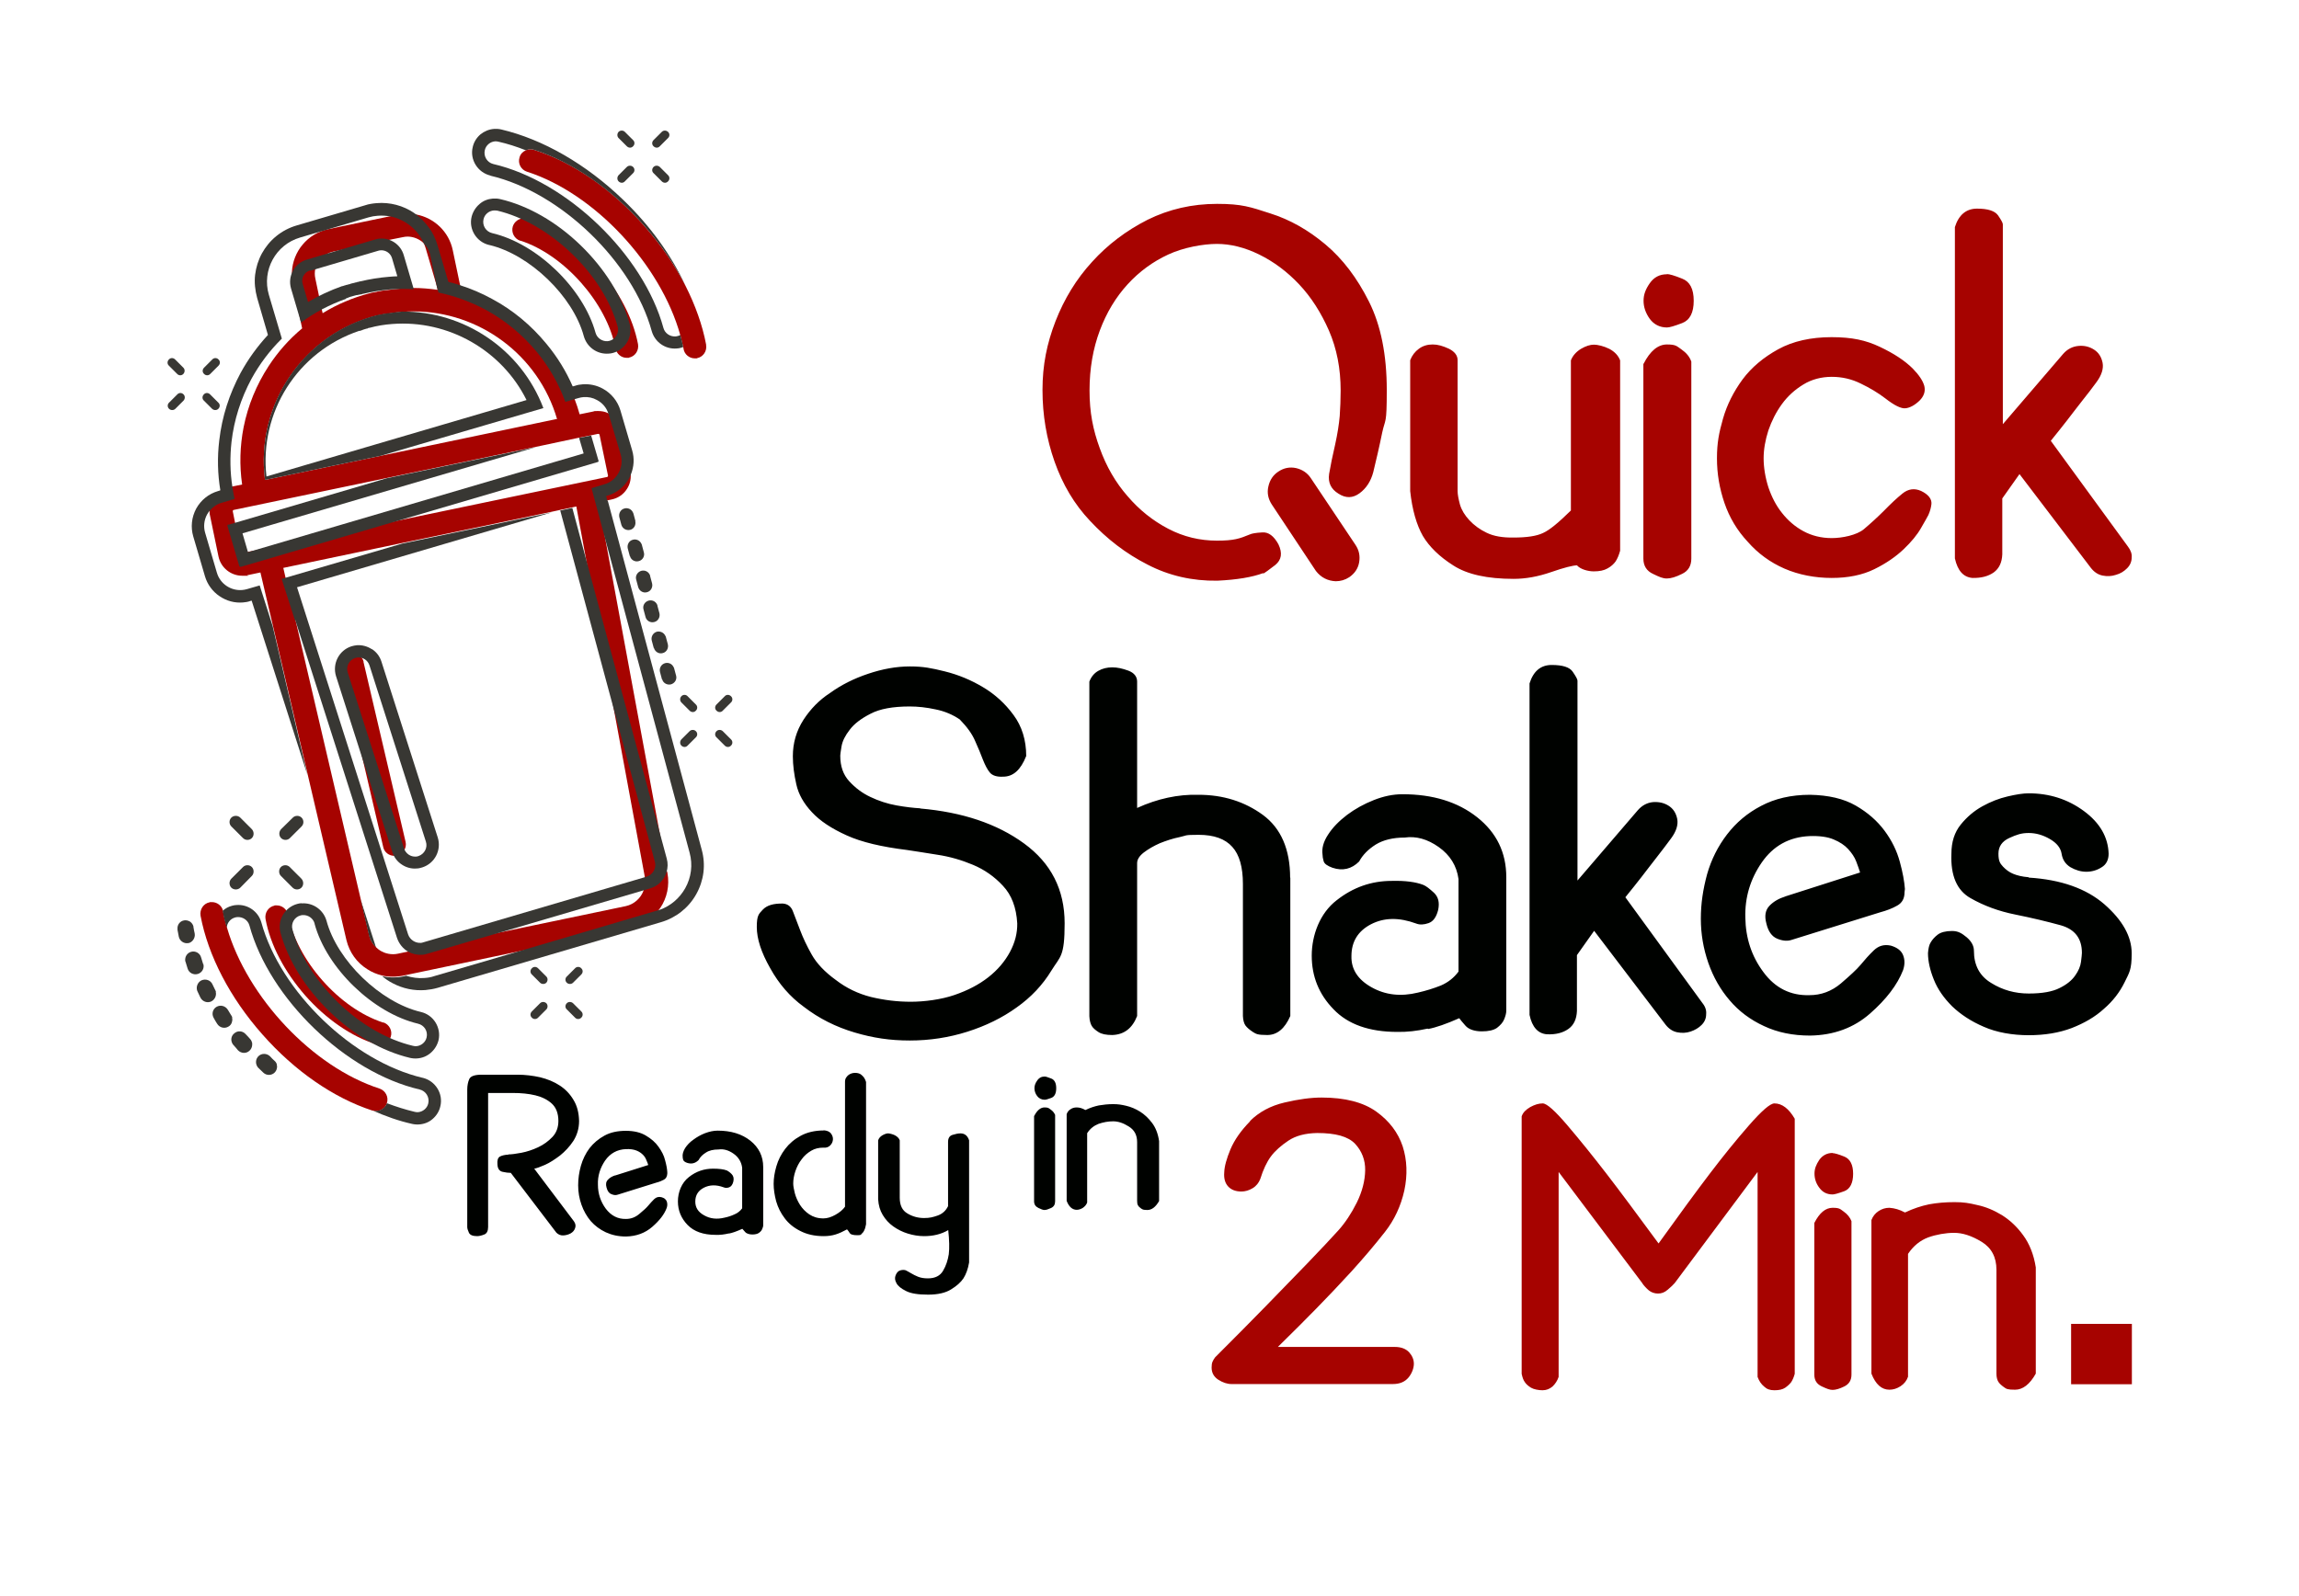 <svg width="180" height="125" viewBox="0 0 180 125" fill="none" xmlns="http://www.w3.org/2000/svg">
<g filter="url(#filter0_d_403_122)">
<path fill-rule="evenodd" clip-rule="evenodd" d="M167.846 87.888C168.907 87.287 169.91 86.585 170.813 85.784C172.346 84.409 173.593 82.791 174.495 80.958C175.47 78.997 176 76.863 176 74.672C176 72.482 175.513 70.62 174.567 68.787C174.295 68.258 174.18 67.757 174.194 67.155V66.726C174.137 63.318 172.761 60.239 170.383 57.819C169.623 57.046 169.294 56.073 169.423 55.013C169.551 53.939 170.096 53.066 171.013 52.507C171.715 52.063 172.375 51.548 172.962 50.961C174.825 49.114 175.871 46.651 175.971 44.045C176.057 41.682 175.312 39.377 173.922 37.473L173.163 36.428C172.417 35.411 172.289 34.165 172.79 33.02C173.693 30.987 173.965 28.782 173.521 26.591C172.933 23.756 171.271 21.279 168.806 19.732C168.462 19.517 168.104 19.317 167.746 19.145C166.657 18.615 165.969 17.656 165.826 16.468C165.611 14.706 164.894 13.146 163.877 11.7C161.77 8.693 158.403 7.289 154.792 7.289C151.18 7.289 146.093 10.253 144.517 14.706C144.101 15.866 143.184 16.682 141.98 16.926C140.762 17.183 139.602 16.811 138.756 15.909C137.71 14.778 136.42 13.933 135.002 13.375C133.526 12.802 132.093 12.401 130.502 12.401C126.963 12.401 123.738 14.091 121.718 16.969C121.574 17.183 121.431 17.398 121.302 17.613C120.399 19.088 118.551 19.661 116.975 18.959C116.559 18.787 116.143 18.615 115.728 18.486C114.954 18.229 114.352 17.771 113.908 17.083C112.733 15.251 111.314 13.604 109.652 12.201C107.459 10.368 104.966 8.936 102.243 8.063C100.008 7.347 97.672 6.888 95.308 6.888C92.943 6.888 88.773 7.619 85.807 9.094C83.156 10.425 80.777 12.201 78.785 14.406C76.807 16.596 75.274 19.116 74.199 21.866C73.125 24.643 72.551 27.564 72.551 30.543C72.551 33.521 72.967 36.012 73.827 38.633C74.171 39.692 74.013 40.752 73.368 41.668C72.723 42.585 71.778 43.1 70.66 43.129C68.754 43.186 66.862 43.544 65.042 44.174C64.713 44.288 64.398 44.403 64.082 44.532C63.165 44.89 62.234 44.861 61.345 44.432C60.457 44.002 59.841 43.3 59.54 42.37C59.511 42.284 59.482 42.198 59.454 42.112C59.396 41.94 59.368 41.783 59.325 41.611C59.282 41.382 59.239 41.153 59.167 40.924L59.01 40.337C58.952 40.108 58.88 39.893 58.809 39.664C58.752 39.492 58.709 39.334 58.68 39.148C58.666 39.077 58.651 38.991 58.637 38.919C58.336 37.53 58.866 36.156 60.041 35.354C63.266 33.134 64.928 29.154 64.197 25.288C63.753 22.911 62.922 20.606 61.833 18.444C61.833 18.415 61.804 18.401 61.804 18.372C61.732 18.229 61.661 18.086 61.589 17.942C61.245 17.241 61.145 16.539 61.302 15.766C61.489 14.764 61.532 13.733 61.388 12.716C61.345 12.401 61.345 12.129 61.388 11.814C61.775 8.893 60.801 5.986 58.709 3.896C56.631 1.82 53.707 0.832 50.798 1.218C50.483 1.261 50.211 1.261 49.896 1.218C48.362 1.018 46.786 1.19 45.339 1.72C44.593 2.006 43.863 2.02 43.103 1.777C42.516 1.591 41.914 1.419 41.312 1.29C40.209 1.032 39.062 0.946 37.93 1.032C35.651 1.204 33.488 2.106 31.725 3.581C31.037 4.168 30.421 4.841 29.891 5.571C29.332 6.344 28.573 6.817 27.641 6.96C27.555 6.974 27.469 6.989 27.369 7.003C26.896 7.089 26.437 7.204 25.979 7.332L20.634 8.907C18.885 9.423 17.252 10.282 15.833 11.442C14.472 12.559 13.34 13.919 12.508 15.465C12.122 16.167 11.792 16.897 11.548 17.656C11.233 18.615 10.588 19.317 9.657 19.718C8.582 20.19 7.593 20.863 6.762 21.708C4.684 23.784 3.696 26.691 4.082 29.612C4.125 29.913 4.125 30.199 4.082 30.5C3.796 32.748 4.297 35.01 5.544 36.914C6.031 37.659 6.203 38.447 6.06 39.32C5.802 41.053 5.917 42.842 6.404 44.518L7.321 47.639C7.952 49.801 9.198 51.734 10.889 53.223C12.308 54.469 12.451 56.645 11.204 58.063C9.886 59.566 9.084 61.442 8.897 63.432C8.811 64.306 8.467 65.022 7.823 65.623C5.745 67.585 4.584 70.391 4.756 73.269C4.785 73.684 4.828 74.085 4.914 74.486C4.957 74.687 4.985 74.887 5.028 75.073C5.129 75.56 5.257 76.033 5.415 76.491C5.472 76.663 5.515 76.82 5.558 76.992C5.616 77.278 5.687 77.565 5.759 77.837C5.816 78.037 5.874 78.238 5.931 78.424C6.132 79.097 6.404 79.727 6.733 80.328C6.805 80.486 6.877 80.615 6.934 80.772C7.02 80.987 7.106 81.202 7.206 81.416C7.292 81.603 7.378 81.789 7.479 81.989C7.751 82.548 8.066 83.077 8.439 83.579C8.539 83.722 8.611 83.836 8.697 83.994C8.754 84.08 8.811 84.18 8.854 84.28C8.969 84.466 9.069 84.638 9.184 84.824L9.213 84.867C9.514 85.383 9.872 85.855 10.273 86.299C10.402 86.428 10.488 86.557 10.588 86.714C10.818 87.058 11.047 87.373 11.319 87.688C11.491 87.874 11.649 88.075 11.821 88.261C12.265 88.748 12.738 89.191 13.268 89.578C13.426 89.692 13.54 89.793 13.684 89.936C13.727 89.979 13.755 90.008 13.812 90.05C13.999 90.237 14.185 90.423 14.371 90.595C16.034 92.155 18.169 93.086 20.462 93.215C20.992 93.243 21.45 93.372 21.923 93.63C23.156 94.303 24.417 94.876 25.735 95.348C25.807 95.377 25.864 95.391 25.936 95.42C26.022 95.463 26.122 95.492 26.222 95.534C27.125 95.907 27.77 96.58 28.128 97.496C28.229 97.768 28.358 98.055 28.486 98.327C30.106 101.777 33.545 103.796 37.343 103.796C41.14 103.796 39.134 103.667 40.008 103.438C40.595 103.281 41.126 103.281 41.713 103.424C42.63 103.653 43.576 103.739 44.508 103.696C44.866 103.682 45.238 103.639 45.597 103.582C45.983 103.524 46.327 103.524 46.714 103.596C47.502 103.725 48.291 103.796 49.093 103.782C50.053 103.782 51.013 103.653 51.945 103.438C52.446 103.309 52.905 103.309 53.421 103.41C54.238 103.567 55.069 103.653 55.9 103.667C56.401 103.667 56.917 103.667 57.419 103.61C57.634 103.582 57.82 103.582 58.049 103.61C58.336 103.639 58.623 103.653 58.923 103.653C59.439 103.653 59.97 103.61 60.486 103.539C61.661 103.367 62.75 103.753 63.552 104.641C64.498 105.686 65.644 106.531 66.92 107.147C68.725 108.035 70.66 108.35 72.666 108.35C74.672 108.35 77.266 107.82 79.272 106.588C79.63 106.359 79.989 106.116 80.333 105.858C81.336 105.085 82.597 104.942 83.772 105.443C84.933 105.944 85.692 106.946 85.835 108.221C86.179 111.256 87.827 113.934 90.378 115.595C92.169 116.783 94.261 117.442 96.411 117.442H109.036C110.426 117.442 111.801 117.184 113.091 116.669C114.037 116.296 114.997 116.339 115.9 116.798C117.419 117.556 119.095 117.914 120.786 117.914C123.28 117.914 125.659 117.027 127.564 115.351C127.579 115.337 127.607 115.323 127.622 115.308C128.926 114.206 130.817 114.22 132.093 115.351C132.15 115.409 132.207 115.452 132.265 115.509C134.142 117.07 136.478 117.914 138.914 117.914C141.35 117.914 140.161 117.871 140.777 117.757C141.178 117.7 141.522 117.7 141.909 117.757C142.425 117.843 142.955 117.886 143.485 117.886C144.015 117.886 144.589 117.843 145.147 117.743C145.534 117.685 145.878 117.685 146.265 117.743C146.824 117.828 147.397 117.886 147.97 117.886C149.217 117.886 150.45 117.657 151.61 117.227C152.413 116.941 153.187 116.941 153.989 117.227C155.193 117.671 156.482 117.886 157.787 117.886C159.091 117.886 159.592 117.771 160.481 117.542C160.853 117.442 161.183 117.399 161.584 117.428C161.77 117.442 161.971 117.456 162.157 117.456H166.915C171.916 117.456 176 113.375 176 108.378V103.653C176 99.472 173.12 95.821 169.064 94.833C168.075 94.59 167.316 94.002 166.843 93.1C166.757 92.928 166.657 92.742 166.556 92.571C166.084 91.74 165.969 90.867 166.213 89.936C166.471 89.02 167.015 88.318 167.846 87.846V87.888Z" fill="white"/>
</g>
<path fill-rule="evenodd" clip-rule="evenodd" d="M52.217 68.272L51.544 64.664L47.459 42.57L46.858 39.334L47.545 39.191L47.875 39.12C48.377 39.019 48.806 38.733 49.079 38.303C49.308 37.96 49.408 37.559 49.38 37.158C49.38 37.058 49.365 36.972 49.337 36.871L48.678 33.693C48.577 33.192 48.291 32.776 47.846 32.49C47.775 32.433 47.689 32.404 47.617 32.361C47.359 32.232 47.101 32.189 46.815 32.189C46.528 32.189 46.557 32.189 46.428 32.232L45.382 32.447C45.267 32.032 45.138 31.631 44.98 31.23C44.608 30.228 44.092 29.268 43.476 28.381C42.487 26.949 41.226 25.732 39.764 24.772C38.647 24.042 37.443 23.498 36.182 23.111L36.024 22.338L35.451 19.603C35.15 18.129 33.975 17.055 32.585 16.797C32.356 16.754 32.141 16.74 31.911 16.74C31.682 16.74 31.424 16.768 31.166 16.811L30.593 16.926L25.721 17.942C24.073 18.286 22.926 19.704 22.855 21.307C22.855 21.608 22.855 21.909 22.926 22.209L23.514 25.044L23.657 25.717C22.64 26.562 21.766 27.55 21.035 28.667C20.075 30.142 19.416 31.745 19.072 33.464C18.785 34.938 18.742 36.442 18.957 37.945L18.183 38.103L17.925 38.16C17.424 38.26 16.994 38.547 16.721 38.976C16.521 39.277 16.421 39.606 16.406 39.95C16.406 40.093 16.406 40.251 16.449 40.408L17.108 43.587C17.295 44.475 18.083 45.09 18.971 45.09C19.86 45.09 19.229 45.09 19.373 45.047L20.39 44.833L21.364 48.985L24.087 60.64L27.125 73.627C27.354 74.572 27.928 75.388 28.759 75.904C29.103 76.133 29.49 76.29 29.891 76.391C30.163 76.462 30.45 76.491 30.751 76.491C31.052 76.491 31.267 76.462 31.524 76.419L31.782 76.362L39.635 74.715L49.351 72.682C50.282 72.496 51.099 71.952 51.644 71.179C51.644 71.15 51.672 71.136 51.687 71.121C52.231 70.32 52.432 69.332 52.26 68.387L52.231 68.243L52.217 68.272ZM43.633 32.805L29.805 35.697L20.748 37.587C19.989 31.717 23.758 26.147 29.547 24.701C29.561 24.701 29.576 24.701 29.59 24.701C29.619 24.701 29.647 24.686 29.69 24.672C29.719 24.672 29.733 24.672 29.762 24.658C29.791 24.658 29.819 24.658 29.834 24.658C29.877 24.643 29.934 24.629 29.977 24.615C30.034 24.615 30.077 24.601 30.134 24.586C30.163 24.586 30.177 24.586 30.206 24.586C30.235 24.586 30.263 24.572 30.278 24.572C30.306 24.572 30.349 24.558 30.378 24.558C30.392 24.558 30.407 24.558 30.421 24.558C30.779 24.5 31.152 24.443 31.496 24.429C31.797 24.4 32.083 24.386 32.37 24.386C37.514 24.386 42.157 27.794 43.619 32.834L43.633 32.805ZM24.703 21.093C24.847 20.419 25.377 19.861 26.093 19.704L30.536 18.773L31.539 18.573C31.668 18.544 31.797 18.529 31.911 18.529C32.384 18.529 32.857 18.73 33.187 19.059C33.244 19.188 33.287 19.317 33.33 19.446L34.19 22.367L34.261 22.696C33.631 22.61 33 22.553 32.384 22.553C32.069 22.553 31.768 22.567 31.453 22.596C31.066 22.625 30.679 22.668 30.278 22.725C30.278 22.725 30.278 22.725 30.263 22.725C30.22 22.725 30.177 22.725 30.12 22.739C30.106 22.739 30.091 22.739 30.077 22.739C30.034 22.739 30.006 22.739 29.962 22.768C29.948 22.768 29.934 22.768 29.919 22.768C29.877 22.768 29.834 22.782 29.805 22.796C29.791 22.796 29.776 22.796 29.762 22.796C29.704 22.796 29.662 22.825 29.604 22.825C29.561 22.825 29.504 22.854 29.447 22.868C29.447 22.868 29.418 22.868 29.404 22.868C29.361 22.868 29.332 22.882 29.289 22.897C29.275 22.897 29.26 22.897 29.246 22.897C29.203 22.897 29.174 22.911 29.131 22.925C29.117 22.925 29.103 22.925 29.088 22.925C29.045 22.94 29.002 22.954 28.959 22.968C28.959 22.968 28.959 22.968 28.931 22.968C27.627 23.312 26.394 23.827 25.262 24.529L25.176 24.157L24.976 23.183L24.689 21.808C24.632 21.551 24.632 21.293 24.689 21.05L24.703 21.093ZM19.014 43.315C19.014 43.315 19 43.315 18.986 43.315C18.943 43.315 18.9 43.272 18.885 43.229L18.398 40.909L18.226 40.05C18.226 40.022 18.226 39.993 18.241 39.979C18.241 39.95 18.284 39.936 18.298 39.936L30.235 37.444L41.957 34.996L45.324 34.28L46.27 34.094L46.815 33.979H46.843C46.858 33.979 46.872 33.979 46.901 33.993C46.929 34.008 46.944 34.036 46.944 34.065L47.603 37.244C47.603 37.273 47.603 37.301 47.588 37.315C47.574 37.344 47.545 37.358 47.517 37.358L31.095 40.781L19.029 43.301L19.014 43.315ZM50.397 69.718C50.182 70.334 49.652 70.821 48.993 70.964L39.191 73.011L31.969 74.515L31.166 74.687C31.037 74.715 30.908 74.73 30.779 74.73C30.278 74.73 29.805 74.544 29.461 74.2C29.189 73.957 28.988 73.627 28.902 73.241L28.243 70.42L23.127 48.527L22.353 45.219L22.181 44.475L31.539 42.513L43.261 40.065L43.92 39.921L44.866 39.721L45.124 39.664L45.725 42.928L47.904 54.698L50.483 68.659V68.702C50.555 69.045 50.526 69.375 50.411 69.675L50.397 69.718Z" fill="#A60300"/>
<path fill-rule="evenodd" clip-rule="evenodd" d="M28.472 51.834C28.372 51.419 27.999 51.147 27.598 51.147C27.197 51.147 27.455 51.147 27.383 51.176C26.91 51.29 26.609 51.763 26.71 52.25L30.006 66.339C30.091 66.754 30.464 67.026 30.88 67.026C31.295 67.026 31.023 67.026 31.08 66.998C31.567 66.883 31.868 66.396 31.754 65.924L28.458 51.834H28.472Z" fill="#A60300"/>
<path fill-rule="evenodd" clip-rule="evenodd" d="M40.739 18.845C44.178 19.947 47.517 23.741 48.19 27.278C48.276 27.722 48.649 28.023 49.064 28.023C49.48 28.023 49.179 28.023 49.236 28.008C49.724 27.922 50.039 27.45 49.953 26.949C49.566 24.93 48.462 22.811 46.843 20.964C45.224 19.131 43.246 17.756 41.283 17.14C41.197 17.112 41.097 17.098 41.011 17.098C40.638 17.098 40.28 17.341 40.151 17.728C40.008 18.2 40.266 18.701 40.739 18.859V18.845Z" fill="#A60300"/>
<path fill-rule="evenodd" clip-rule="evenodd" d="M55.284 26.977C54.997 25.46 54.438 23.899 53.664 22.367C52.833 20.749 51.744 19.16 50.44 17.685C47.904 14.807 44.837 12.688 41.799 11.728C41.713 11.7 41.627 11.685 41.527 11.685C41.427 11.685 41.283 11.714 41.169 11.771C40.939 11.871 40.753 12.057 40.681 12.315C40.524 12.788 40.782 13.289 41.255 13.446C46.571 15.15 51.73 20.735 53.263 26.247C53.349 26.562 53.421 26.877 53.492 27.192C53.507 27.235 53.521 27.278 53.521 27.335C53.593 27.765 53.98 28.066 54.395 28.066C54.811 28.066 54.51 28.066 54.567 28.051C55.054 27.965 55.37 27.493 55.284 27.006V26.977Z" fill="#A60300"/>
<path fill-rule="evenodd" clip-rule="evenodd" d="M30.006 80.085C26.566 78.982 23.227 75.188 22.554 71.651C22.482 71.222 22.095 70.907 21.68 70.907C21.264 70.907 21.565 70.907 21.508 70.921C21.021 71.007 20.705 71.479 20.791 71.981C21.164 73.999 22.282 76.119 23.901 77.966C25.52 79.799 27.498 81.173 29.461 81.789C29.547 81.817 29.647 81.832 29.733 81.832C30.12 81.832 30.478 81.588 30.593 81.202C30.751 80.729 30.478 80.228 30.02 80.07L30.006 80.085Z" fill="#A60300"/>
<path fill-rule="evenodd" clip-rule="evenodd" d="M29.719 85.254C24.474 83.564 19.372 78.109 17.782 72.682C17.653 72.253 17.538 71.809 17.467 71.379C17.467 71.365 17.467 71.35 17.467 71.336C17.366 70.921 16.994 70.649 16.593 70.649C16.191 70.649 16.478 70.649 16.421 70.663C15.933 70.749 15.618 71.222 15.704 71.723C16.292 74.844 18.011 78.152 20.548 81.016C23.07 83.879 26.122 85.984 29.146 86.972H29.174C29.26 87.001 29.361 87.015 29.447 87.015C29.819 87.015 30.177 86.772 30.292 86.399C30.292 86.399 30.292 86.399 30.292 86.385C30.45 85.912 30.177 85.411 29.719 85.254Z" fill="#A60300"/>
<path fill-rule="evenodd" clip-rule="evenodd" d="M47.545 39.191L47.459 38.847L47.56 38.819C48.291 38.604 48.892 38.117 49.265 37.444C49.308 37.358 49.351 37.258 49.394 37.158C49.638 36.556 49.681 35.898 49.494 35.268L48.577 32.146C48.362 31.416 47.861 30.8 47.202 30.442C46.714 30.17 46.155 30.056 45.611 30.099C45.41 30.113 45.224 30.142 45.023 30.213L44.866 30.256H44.837C44.321 29.068 43.633 27.951 42.788 26.934C41.599 25.488 40.166 24.285 38.503 23.398C37.715 22.968 36.884 22.61 36.024 22.338C35.723 22.238 35.422 22.152 35.107 22.08L34.247 19.174C34.09 18.658 33.86 18.172 33.531 17.756C33.258 17.398 32.943 17.069 32.585 16.797C32.528 16.754 32.47 16.725 32.427 16.682C31.567 16.095 30.521 15.823 29.49 15.909C29.332 15.924 29.174 15.938 29.031 15.966C28.873 15.995 28.73 16.024 28.573 16.081L23.227 17.656C22.64 17.828 22.095 18.114 21.622 18.501C21.164 18.873 20.791 19.331 20.505 19.847C20.218 20.377 20.046 20.935 19.974 21.522C19.903 22.123 19.974 22.739 20.132 23.326L20.978 26.233C20.146 27.135 19.43 28.123 18.842 29.197C17.954 30.858 17.381 32.619 17.166 34.495C17.008 35.798 17.037 37.115 17.252 38.404L17.066 38.461C16.335 38.676 15.733 39.162 15.36 39.835C15.002 40.508 14.916 41.282 15.131 42.012L16.048 45.133C16.234 45.763 16.636 46.322 17.194 46.694C17.739 47.066 18.384 47.238 19.029 47.181C19.215 47.166 19.416 47.138 19.602 47.066L19.702 47.038L24.073 60.697L21.35 49.042L20.333 45.849L19.344 46.136C19.215 46.178 19.086 46.193 18.957 46.207C18.083 46.279 17.237 45.735 16.98 44.847L16.062 41.725C15.919 41.239 15.976 40.723 16.22 40.279C16.277 40.179 16.349 40.079 16.421 39.993C16.664 39.706 16.98 39.477 17.352 39.377L18.369 39.077C18.298 38.776 18.241 38.447 18.198 38.146C18.011 36.972 17.997 35.783 18.126 34.609C18.326 32.877 18.857 31.216 19.688 29.669C20.333 28.495 21.121 27.45 22.067 26.519L21.049 23.083C20.49 21.178 21.579 19.16 23.5 18.601L28.845 17.026C29.088 16.954 29.332 16.912 29.576 16.897C29.919 16.869 30.263 16.897 30.593 16.954C31.725 17.198 32.714 17.971 33.187 19.073C33.43 19.317 33.617 19.632 33.688 19.99L34.19 22.395L34.333 22.911C35.623 23.183 36.87 23.641 38.045 24.271C39.592 25.116 40.925 26.233 42.043 27.579C43.003 28.753 43.748 30.056 44.264 31.473L44.995 31.259L45.296 31.173C45.425 31.13 45.554 31.115 45.683 31.101C46.055 31.073 46.413 31.144 46.743 31.33C47.173 31.559 47.488 31.932 47.631 32.39C47.646 32.418 47.66 32.433 47.66 32.461L48.592 35.583C48.735 36.07 48.678 36.585 48.434 37.029C48.19 37.473 47.789 37.802 47.302 37.931L46.313 38.232L47.488 42.599L53.994 66.783C54.252 67.728 54.123 68.716 53.65 69.561C53.206 70.348 52.504 70.95 51.658 71.25C51.587 71.279 51.529 71.293 51.458 71.308L39.65 74.787L33.989 76.448C33.746 76.534 33.488 76.577 33.23 76.591C32.742 76.634 32.27 76.562 31.797 76.419L31.539 76.477C31.281 76.534 31.023 76.548 30.779 76.548C30.536 76.548 30.206 76.519 29.919 76.448C30.163 76.663 30.45 76.849 30.751 77.006C31.539 77.422 32.427 77.608 33.316 77.536C33.631 77.507 33.961 77.45 34.261 77.364L51.744 72.224C52.919 71.88 53.908 71.107 54.51 70.033C55.112 68.959 55.269 67.728 54.94 66.54L47.588 39.22L47.545 39.191Z" fill="#383733"/>
<path fill-rule="evenodd" clip-rule="evenodd" d="M28.888 73.255C28.974 73.627 29.189 73.957 29.447 74.214C29.418 74.143 29.389 74.071 29.375 73.999L28.229 70.434L28.888 73.255Z" fill="#383733"/>
<path fill-rule="evenodd" clip-rule="evenodd" d="M27.096 23.355C27.096 23.355 27.111 23.355 27.125 23.355C27.168 23.355 27.211 23.326 27.254 23.312C27.254 23.312 27.283 23.312 27.283 23.297C27.326 23.283 27.355 23.269 27.398 23.255C27.412 23.255 27.426 23.255 27.44 23.24C27.483 23.24 27.512 23.212 27.555 23.212C27.569 23.212 27.584 23.197 27.598 23.197C27.655 23.183 27.698 23.169 27.756 23.154C27.813 23.14 27.87 23.126 27.913 23.111C27.913 23.111 27.942 23.111 27.956 23.111C27.999 23.111 28.042 23.097 28.071 23.083C28.085 23.083 28.1 23.083 28.114 23.083C28.157 23.068 28.2 23.054 28.229 23.054C28.243 23.054 28.257 23.054 28.272 23.054C28.315 23.054 28.358 23.026 28.401 23.011H28.429C29.117 22.839 29.819 22.739 30.521 22.668C31.152 22.625 31.768 22.61 32.399 22.653L31.61 19.976C31.367 19.145 30.564 18.615 29.733 18.687C29.604 18.687 29.49 18.73 29.361 18.759L24.016 20.334C23.055 20.62 22.511 21.622 22.783 22.582L23.571 25.259C24.646 24.457 25.821 23.856 27.096 23.398V23.355ZM24.288 21.207L29.633 19.632C29.69 19.618 29.748 19.603 29.805 19.603C30.206 19.575 30.579 19.832 30.693 20.219L31.109 21.637C30.88 21.637 30.665 21.665 30.435 21.68C29.69 21.737 28.931 21.866 28.2 22.038H28.171C28.128 22.052 28.085 22.066 28.028 22.08H27.985C27.942 22.109 27.913 22.109 27.856 22.123H27.827C27.784 22.138 27.741 22.152 27.698 22.166H27.684H27.655C27.598 22.195 27.541 22.195 27.483 22.209C27.441 22.238 27.383 22.252 27.326 22.267H27.297C27.254 22.281 27.211 22.295 27.168 22.309H27.14H27.125C27.082 22.338 27.039 22.338 26.996 22.352C26.982 22.352 26.968 22.352 26.953 22.367C26.91 22.381 26.867 22.395 26.81 22.41H26.781C25.85 22.739 24.961 23.154 24.116 23.655L23.7 22.238C23.557 21.794 23.829 21.307 24.273 21.178L24.288 21.207Z" fill="#383733"/>
<path fill-rule="evenodd" clip-rule="evenodd" d="M20.748 37.587L29.805 35.697L42.544 31.96C40.782 27.321 36.311 24.371 31.496 24.4C31.138 24.429 30.779 24.472 30.421 24.529C30.407 24.529 30.392 24.529 30.378 24.529C30.349 24.529 30.306 24.529 30.278 24.543C30.249 24.543 30.221 24.543 30.206 24.558C30.177 24.558 30.163 24.558 30.134 24.558C30.077 24.572 30.034 24.586 29.977 24.586C29.934 24.601 29.877 24.615 29.834 24.629C29.805 24.629 29.776 24.629 29.762 24.629C29.733 24.629 29.719 24.629 29.69 24.643C29.647 24.643 29.619 24.658 29.59 24.672C29.576 24.672 29.561 24.672 29.547 24.672C23.758 26.118 19.989 31.688 20.748 37.559V37.587ZM28.157 25.918H28.186V25.904C28.214 25.904 28.243 25.904 28.272 25.875C28.272 25.875 28.315 25.875 28.329 25.86H28.358C28.358 25.846 28.386 25.846 28.401 25.832C28.444 25.818 28.486 25.803 28.529 25.789C28.573 25.775 28.616 25.76 28.673 25.746C28.687 25.746 28.701 25.746 28.716 25.732H28.744C28.773 25.732 28.788 25.732 28.802 25.703L28.888 25.674H28.931C29.504 25.517 30.106 25.417 30.708 25.374C35.107 25.03 39.291 27.436 41.226 31.33L20.863 37.315C20.29 32.318 23.27 27.536 28.143 25.904L28.157 25.918Z" fill="#383733"/>
<path fill-rule="evenodd" clip-rule="evenodd" d="M23.113 48.541L31.08 73.441C31.238 73.914 31.553 74.3 31.954 74.529C32.284 74.715 32.671 74.801 33.058 74.773C33.187 74.773 33.316 74.73 33.43 74.701L39.162 73.026L50.368 69.733L50.899 69.575C51.544 69.389 52.017 68.888 52.188 68.301C52.289 67.957 52.303 67.599 52.203 67.241L51.515 64.692L45.668 42.986L44.809 39.778L43.863 39.979L47.846 54.755L51.271 67.485C51.415 67.986 51.114 68.516 50.612 68.659L50.426 68.716L33.144 73.799C33.087 73.828 33.015 73.828 32.958 73.842C32.513 73.871 32.098 73.599 31.954 73.183L23.256 45.992L43.218 40.122L31.496 42.57L22.31 45.262L22.052 45.334L23.084 48.556L23.113 48.541Z" fill="#383733"/>
<path fill-rule="evenodd" clip-rule="evenodd" d="M17.868 41.081C17.839 41.081 17.825 41.11 17.811 41.124C17.811 41.153 17.796 41.181 17.811 41.196L18.728 44.317C18.742 44.36 18.785 44.389 18.843 44.389C18.9 44.389 18.843 44.389 18.871 44.389L31.109 40.795L46.8 36.184C46.829 36.184 46.843 36.156 46.858 36.141C46.872 36.113 46.872 36.084 46.858 36.07L46.285 34.108L45.339 34.294L45.697 35.511L19.416 43.243L18.986 41.768L41.986 35.01L30.264 37.459L18.427 40.938L17.882 41.096L17.868 41.081Z" fill="#383733"/>
<path fill-rule="evenodd" clip-rule="evenodd" d="M29.117 50.846C28.773 50.617 28.358 50.503 27.942 50.531C27.799 50.546 27.655 50.574 27.512 50.617C26.538 50.932 26.008 51.977 26.308 52.951L30.722 66.74C30.851 67.141 31.109 67.484 31.467 67.714C31.811 67.943 32.227 68.057 32.642 68.014C32.786 68.014 32.929 67.971 33.072 67.928C34.047 67.613 34.577 66.568 34.276 65.594L29.862 51.806C29.733 51.405 29.475 51.061 29.117 50.832V50.846ZM32.771 67.041C32.7 67.069 32.628 67.084 32.556 67.084C32.155 67.112 31.768 66.855 31.639 66.454L27.226 52.665C27.068 52.192 27.34 51.691 27.799 51.534C27.87 51.519 27.942 51.505 27.999 51.491C28.415 51.462 28.802 51.706 28.931 52.121L33.344 65.909C33.502 66.382 33.23 66.883 32.771 67.041Z" fill="#383733"/>
<path fill-rule="evenodd" clip-rule="evenodd" d="M38.317 19.188C41.469 19.933 44.866 23.197 45.711 26.333C45.955 27.192 46.757 27.765 47.66 27.693C47.775 27.693 47.889 27.665 48.004 27.636C48.477 27.507 48.878 27.192 49.122 26.763C49.365 26.333 49.423 25.832 49.294 25.359C48.706 23.212 47.345 21.035 45.453 19.202C43.562 17.37 41.326 16.095 39.162 15.594C38.976 15.551 38.79 15.537 38.589 15.551C38.202 15.58 37.83 15.723 37.543 15.981C37.242 16.238 37.027 16.582 36.927 16.969C36.683 17.957 37.314 18.959 38.303 19.188H38.317ZM37.858 17.169C37.944 16.783 38.288 16.511 38.661 16.482C38.747 16.482 38.847 16.482 38.933 16.496C40.925 16.969 43.017 18.172 44.78 19.875C46.557 21.579 47.818 23.613 48.362 25.588C48.491 26.061 48.205 26.562 47.732 26.691C47.675 26.691 47.617 26.72 47.574 26.72C47.144 26.748 46.743 26.476 46.628 26.061C45.668 22.582 42.043 19.074 38.532 18.257C38.045 18.143 37.744 17.656 37.858 17.169Z" fill="#383733"/>
<path fill-rule="evenodd" clip-rule="evenodd" d="M38.403 13.761C43.891 15.05 49.537 20.505 51.028 25.932C51.271 26.791 52.088 27.364 52.977 27.292C53.091 27.292 53.206 27.264 53.32 27.235C53.378 27.221 53.449 27.192 53.492 27.178C53.435 26.863 53.349 26.548 53.263 26.233C53.206 26.276 53.134 26.304 53.048 26.319C52.991 26.333 52.948 26.347 52.891 26.347C52.461 26.376 52.059 26.104 51.945 25.689C50.383 19.961 44.407 14.191 38.618 12.845C38.145 12.73 37.844 12.244 37.959 11.757C38.045 11.37 38.389 11.098 38.761 11.069C38.847 11.069 38.947 11.069 39.033 11.098C39.736 11.256 40.452 11.485 41.169 11.771C41.283 11.728 41.412 11.685 41.527 11.685C41.642 11.685 41.713 11.7 41.799 11.728C44.837 12.702 47.904 14.821 50.44 17.685C51.744 19.16 52.833 20.749 53.664 22.367C52.575 20.004 50.899 17.67 48.778 15.637C45.898 12.859 42.516 10.912 39.248 10.139C39.062 10.096 38.876 10.082 38.675 10.096C38.288 10.124 37.916 10.282 37.615 10.525C37.314 10.783 37.099 11.127 37.013 11.513C36.769 12.501 37.4 13.504 38.389 13.747L38.403 13.761Z" fill="#383733"/>
<path fill-rule="evenodd" clip-rule="evenodd" d="M23.614 70.735C23.5 70.735 23.385 70.763 23.27 70.792C22.282 71.064 21.694 72.081 21.966 73.069C22.554 75.217 23.915 77.393 25.807 79.226C27.698 81.058 29.934 82.333 32.098 82.848C32.284 82.891 32.484 82.906 32.671 82.891C33.058 82.863 33.416 82.719 33.717 82.462C34.018 82.204 34.233 81.86 34.333 81.474C34.562 80.486 33.946 79.484 32.957 79.254C29.791 78.51 26.409 75.245 25.563 72.109C25.32 71.25 24.503 70.678 23.614 70.749V70.735ZM24.632 72.353C25.577 75.832 29.217 79.34 32.728 80.171C33.215 80.285 33.516 80.758 33.402 81.245C33.316 81.631 32.972 81.903 32.599 81.932C32.513 81.932 32.413 81.932 32.327 81.903C30.321 81.431 28.243 80.228 26.48 78.524C24.718 76.806 23.442 74.773 22.898 72.797C22.769 72.324 23.041 71.823 23.528 71.694C23.586 71.68 23.643 71.666 23.686 71.666C24.116 71.637 24.517 71.909 24.632 72.324V72.353Z" fill="#383733"/>
<path fill-rule="evenodd" clip-rule="evenodd" d="M33.086 84.409C27.612 83.12 21.952 77.665 20.462 72.238C20.218 71.379 19.401 70.806 18.513 70.878C18.398 70.878 18.284 70.907 18.169 70.935C17.882 71.007 17.639 71.15 17.438 71.322C17.438 71.336 17.438 71.35 17.438 71.365C17.51 71.794 17.624 72.238 17.753 72.668C17.768 72.296 18.026 71.952 18.412 71.852C18.47 71.837 18.527 71.823 18.584 71.823C19.014 71.794 19.416 72.066 19.53 72.482C21.092 78.209 27.068 83.979 32.857 85.325C33.344 85.44 33.645 85.927 33.531 86.414C33.445 86.8 33.101 87.072 32.728 87.101C32.642 87.101 32.542 87.101 32.456 87.072C31.739 86.9 31.009 86.671 30.292 86.399C30.163 86.757 29.819 87.001 29.447 87.001C29.074 87.001 29.26 86.986 29.174 86.958H29.146C30.177 87.416 31.224 87.788 32.255 88.017C32.441 88.06 32.628 88.075 32.828 88.06C33.215 88.032 33.588 87.888 33.875 87.631C34.175 87.373 34.39 87.029 34.476 86.643C34.72 85.655 34.09 84.652 33.101 84.409H33.086Z" fill="#383733"/>
<path fill-rule="evenodd" clip-rule="evenodd" d="M14.73 73.871C15.073 73.799 15.303 73.455 15.245 73.112C15.203 72.94 15.174 72.768 15.145 72.596C15.145 72.582 15.145 72.568 15.145 72.553C15.102 72.396 15.016 72.281 14.887 72.181C14.744 72.095 14.572 72.052 14.414 72.081C14.085 72.138 13.87 72.424 13.898 72.754C13.898 72.782 13.898 72.811 13.898 72.825C13.927 72.997 13.97 73.183 13.999 73.355C14.07 73.699 14.414 73.928 14.758 73.856L14.73 73.871Z" fill="#383733"/>
<path fill-rule="evenodd" clip-rule="evenodd" d="M15.905 75.503C15.847 75.317 15.804 75.159 15.747 74.987C15.661 74.644 15.289 74.443 14.959 74.543C14.658 74.629 14.472 74.916 14.5 75.231C14.5 75.274 14.515 75.302 14.529 75.331C14.586 75.503 14.629 75.675 14.687 75.847C14.787 76.19 15.145 76.376 15.489 76.276C15.819 76.176 16.019 75.832 15.919 75.489L15.905 75.503Z" fill="#383733"/>
<path fill-rule="evenodd" clip-rule="evenodd" d="M16.908 77.679C16.908 77.636 16.879 77.608 16.865 77.565C16.793 77.422 16.722 77.264 16.636 77.092C16.492 76.763 16.105 76.634 15.776 76.777C15.504 76.906 15.36 77.221 15.418 77.507C15.418 77.55 15.446 77.593 15.46 77.636C15.546 77.808 15.618 77.966 15.69 78.123C15.847 78.438 16.234 78.581 16.55 78.424C16.822 78.281 16.965 77.966 16.893 77.679H16.908Z" fill="#383733"/>
<path fill-rule="evenodd" clip-rule="evenodd" d="M18.183 79.698C18.183 79.641 18.14 79.569 18.111 79.526L18.083 79.483C17.997 79.355 17.925 79.211 17.839 79.082C17.653 78.782 17.266 78.667 16.951 78.853C16.707 78.997 16.593 79.283 16.664 79.555C16.678 79.612 16.707 79.67 16.736 79.727C16.808 79.87 16.893 79.999 16.979 80.142L17.008 80.185C17.094 80.328 17.237 80.428 17.395 80.471C17.567 80.514 17.739 80.486 17.882 80.4C18.04 80.314 18.14 80.171 18.169 79.999C18.198 79.899 18.198 79.784 18.169 79.698H18.183Z" fill="#383733"/>
<path fill-rule="evenodd" clip-rule="evenodd" d="M19.587 81.374C19.487 81.259 19.387 81.144 19.244 81.001C19.014 80.729 18.613 80.686 18.341 80.93C18.111 81.116 18.054 81.416 18.169 81.674C18.197 81.731 18.226 81.789 18.269 81.832C18.412 81.989 18.527 82.118 18.627 82.247C18.871 82.505 19.272 82.533 19.53 82.29C19.659 82.175 19.731 82.018 19.745 81.846C19.745 81.789 19.745 81.746 19.745 81.689C19.716 81.574 19.673 81.459 19.587 81.374Z" fill="#383733"/>
<path fill-rule="evenodd" clip-rule="evenodd" d="M21.68 83.378C21.651 83.263 21.594 83.163 21.493 83.077C21.379 82.977 21.264 82.863 21.135 82.719C20.877 82.476 20.476 82.476 20.232 82.719C20.032 82.92 19.989 83.221 20.118 83.478C20.146 83.536 20.189 83.593 20.232 83.636C20.39 83.779 20.505 83.908 20.619 84.008C20.877 84.251 21.279 84.237 21.522 83.98C21.637 83.851 21.694 83.693 21.694 83.521C21.694 83.478 21.68 83.421 21.665 83.378H21.68Z" fill="#383733"/>
<path fill-rule="evenodd" clip-rule="evenodd" d="M50.54 48.312C50.612 48.613 50.927 48.799 51.228 48.713C51.529 48.641 51.701 48.326 51.629 48.026L51.472 47.439C51.472 47.41 51.472 47.367 51.443 47.338C51.328 47.095 51.056 46.966 50.784 47.038C50.483 47.124 50.297 47.424 50.383 47.725L50.54 48.312Z" fill="#383733"/>
<path fill-rule="evenodd" clip-rule="evenodd" d="M51.2 50.746C51.286 51.047 51.587 51.233 51.888 51.147C52.188 51.075 52.36 50.761 52.289 50.46L52.131 49.873C52.131 49.844 52.102 49.815 52.088 49.787C51.973 49.543 51.701 49.414 51.429 49.472C51.128 49.558 50.956 49.873 51.028 50.159L51.185 50.746H51.2Z" fill="#383733"/>
<path fill-rule="evenodd" clip-rule="evenodd" d="M51.844 53.195C51.916 53.495 52.231 53.667 52.532 53.596C52.833 53.51 53.02 53.209 52.934 52.908L52.776 52.321C52.776 52.293 52.747 52.264 52.733 52.235C52.618 51.992 52.346 51.863 52.074 51.935C51.773 52.02 51.601 52.321 51.673 52.622L51.83 53.209L51.844 53.195Z" fill="#383733"/>
<path fill-rule="evenodd" clip-rule="evenodd" d="M49.752 40.809L49.595 40.222C49.58 40.179 49.566 40.151 49.552 40.122C49.437 39.878 49.165 39.75 48.892 39.821C48.592 39.893 48.42 40.208 48.491 40.508L48.649 41.096C48.735 41.396 49.036 41.568 49.337 41.496C49.638 41.425 49.81 41.11 49.738 40.809H49.752Z" fill="#383733"/>
<path fill-rule="evenodd" clip-rule="evenodd" d="M49.322 43.544C49.394 43.845 49.709 44.031 50.01 43.945C50.311 43.873 50.498 43.558 50.411 43.258L50.254 42.67C50.254 42.642 50.225 42.599 50.211 42.57C50.096 42.327 49.824 42.198 49.552 42.27C49.251 42.341 49.079 42.656 49.151 42.957L49.308 43.544H49.322Z" fill="#383733"/>
<path fill-rule="evenodd" clip-rule="evenodd" d="M49.967 45.978C50.053 46.279 50.354 46.465 50.655 46.379C50.956 46.307 51.128 45.992 51.056 45.692L50.899 45.105C50.899 45.076 50.899 45.033 50.87 45.004C50.755 44.761 50.483 44.632 50.211 44.704C49.91 44.79 49.724 45.105 49.81 45.391L49.967 45.978Z" fill="#383733"/>
<path fill-rule="evenodd" clip-rule="evenodd" d="M18.111 69.518C18.298 69.704 18.627 69.704 18.814 69.518L19.716 68.601C19.903 68.415 19.903 68.086 19.716 67.9C19.53 67.714 19.215 67.714 19.029 67.9L18.111 68.816C17.925 69.002 17.925 69.332 18.111 69.518Z" fill="#383733"/>
<path fill-rule="evenodd" clip-rule="evenodd" d="M22.697 65.637L23.614 64.721C23.801 64.535 23.801 64.22 23.614 64.034C23.428 63.848 23.113 63.848 22.927 64.034L22.009 64.936C21.823 65.136 21.823 65.451 22.009 65.637C22.196 65.824 22.511 65.824 22.697 65.637Z" fill="#383733"/>
<path fill-rule="evenodd" clip-rule="evenodd" d="M21.995 68.601L22.912 69.518C23.098 69.704 23.414 69.704 23.6 69.518C23.786 69.332 23.786 69.017 23.6 68.816L22.683 67.9C22.497 67.714 22.181 67.714 21.995 67.9C21.809 68.086 21.809 68.415 21.995 68.601Z" fill="#383733"/>
<path fill-rule="evenodd" clip-rule="evenodd" d="M19.029 65.637C19.215 65.824 19.53 65.824 19.716 65.637C19.903 65.451 19.903 65.136 19.716 64.936L18.814 64.034C18.627 63.848 18.298 63.848 18.111 64.034C17.925 64.22 17.925 64.535 18.111 64.721L19.029 65.637Z" fill="#383733"/>
<path fill-rule="evenodd" clip-rule="evenodd" d="M48.921 14.205L49.566 13.561C49.709 13.432 49.709 13.203 49.566 13.074C49.437 12.945 49.208 12.945 49.079 13.074L48.434 13.718C48.305 13.862 48.305 14.076 48.434 14.205C48.577 14.348 48.792 14.348 48.921 14.205Z" fill="#383733"/>
<path fill-rule="evenodd" clip-rule="evenodd" d="M51.658 11.456L52.303 10.812C52.446 10.683 52.446 10.454 52.303 10.325C52.16 10.196 51.945 10.196 51.816 10.325L51.171 10.969C51.028 11.113 51.028 11.327 51.171 11.456C51.314 11.599 51.529 11.599 51.658 11.456Z" fill="#383733"/>
<path fill-rule="evenodd" clip-rule="evenodd" d="M51.816 14.205C51.959 14.348 52.174 14.348 52.303 14.205C52.446 14.076 52.446 13.847 52.303 13.718L51.658 13.074C51.515 12.945 51.3 12.945 51.171 13.074C51.028 13.217 51.028 13.432 51.171 13.561L51.816 14.205Z" fill="#383733"/>
<path fill-rule="evenodd" clip-rule="evenodd" d="M49.079 11.456C49.222 11.599 49.437 11.599 49.566 11.456C49.709 11.327 49.709 11.098 49.566 10.969L48.921 10.325C48.792 10.196 48.563 10.196 48.434 10.325C48.305 10.468 48.305 10.683 48.434 10.812L49.079 11.456Z" fill="#383733"/>
<path fill-rule="evenodd" clip-rule="evenodd" d="M42.286 78.567L41.642 79.211C41.498 79.355 41.498 79.569 41.642 79.698C41.77 79.841 42 79.841 42.129 79.698L42.774 79.054C42.903 78.925 42.903 78.696 42.774 78.567C42.63 78.438 42.415 78.438 42.286 78.567Z" fill="#383733"/>
<path fill-rule="evenodd" clip-rule="evenodd" d="M45.023 75.832L44.379 76.477C44.235 76.605 44.235 76.835 44.379 76.963C44.508 77.092 44.737 77.092 44.866 76.963L45.511 76.319C45.654 76.176 45.654 75.961 45.511 75.832C45.382 75.689 45.152 75.689 45.023 75.832Z" fill="#383733"/>
<path fill-rule="evenodd" clip-rule="evenodd" d="M44.866 78.567C44.722 78.438 44.508 78.438 44.379 78.567C44.235 78.71 44.235 78.925 44.379 79.054L45.023 79.698C45.152 79.841 45.382 79.841 45.511 79.698C45.654 79.569 45.654 79.34 45.511 79.211L44.866 78.567Z" fill="#383733"/>
<path fill-rule="evenodd" clip-rule="evenodd" d="M42.129 75.832C41.986 75.689 41.77 75.689 41.642 75.832C41.498 75.961 41.498 76.19 41.642 76.319L42.286 76.963C42.415 77.092 42.645 77.092 42.774 76.963C42.903 76.82 42.903 76.605 42.774 76.477L42.129 75.832Z" fill="#383733"/>
<path fill-rule="evenodd" clip-rule="evenodd" d="M14.371 30.886C14.228 30.743 14.013 30.743 13.884 30.886L13.239 31.531C13.096 31.66 13.096 31.889 13.239 32.017C13.368 32.146 13.598 32.146 13.726 32.017L14.371 31.373C14.5 31.23 14.5 31.015 14.371 30.886Z" fill="#383733"/>
<path fill-rule="evenodd" clip-rule="evenodd" d="M16.464 29.283L17.108 28.638C17.252 28.495 17.252 28.28 17.108 28.151C16.98 28.008 16.75 28.008 16.621 28.151L15.976 28.796C15.833 28.939 15.833 29.154 15.976 29.283C16.105 29.426 16.335 29.426 16.464 29.283Z" fill="#383733"/>
<path fill-rule="evenodd" clip-rule="evenodd" d="M16.607 32.017C16.75 32.146 16.965 32.146 17.094 32.017C17.238 31.874 17.238 31.66 17.094 31.531L16.449 30.886C16.306 30.743 16.091 30.743 15.962 30.886C15.819 31.03 15.819 31.244 15.962 31.373L16.607 32.017Z" fill="#383733"/>
<path fill-rule="evenodd" clip-rule="evenodd" d="M13.87 29.283C13.999 29.426 14.228 29.426 14.357 29.283C14.486 29.14 14.486 28.925 14.357 28.796L13.712 28.151C13.569 28.008 13.354 28.008 13.225 28.151C13.082 28.295 13.082 28.509 13.225 28.638L13.87 29.283Z" fill="#383733"/>
<path fill-rule="evenodd" clip-rule="evenodd" d="M53.994 57.261L53.349 57.905C53.22 58.049 53.22 58.263 53.349 58.392C53.492 58.535 53.707 58.535 53.836 58.392L54.481 57.748C54.624 57.619 54.624 57.39 54.481 57.261C54.352 57.132 54.123 57.132 53.994 57.261Z" fill="#383733"/>
<path fill-rule="evenodd" clip-rule="evenodd" d="M56.588 55.657L57.233 55.013C57.376 54.884 57.376 54.655 57.233 54.526C57.089 54.383 56.874 54.383 56.745 54.526L56.1 55.171C55.957 55.314 55.957 55.529 56.1 55.657C56.244 55.801 56.459 55.801 56.588 55.657Z" fill="#383733"/>
<path fill-rule="evenodd" clip-rule="evenodd" d="M56.588 57.261C56.444 57.132 56.23 57.132 56.1 57.261C55.957 57.404 55.957 57.619 56.1 57.748L56.745 58.392C56.889 58.535 57.104 58.535 57.233 58.392C57.376 58.263 57.376 58.034 57.233 57.905L56.588 57.261Z" fill="#383733"/>
<path fill-rule="evenodd" clip-rule="evenodd" d="M53.349 54.526C53.22 54.655 53.22 54.884 53.349 55.013L53.994 55.657C54.137 55.801 54.352 55.801 54.481 55.657C54.624 55.529 54.624 55.3 54.481 55.171L53.836 54.526C53.707 54.383 53.478 54.383 53.349 54.526Z" fill="#383733"/>
<path fill-rule="evenodd" clip-rule="evenodd" d="M160.567 34.523L166.614 42.814C166.829 43.1 166.929 43.386 166.9 43.658C166.9 43.988 166.771 44.274 166.542 44.503C166.299 44.747 166.026 44.919 165.668 45.019C165.324 45.133 164.98 45.148 164.622 45.076C164.264 45.004 163.963 44.804 163.705 44.475L158.116 37.129L156.769 39.034V43.415C156.74 44.059 156.525 44.518 156.096 44.833C155.666 45.133 155.121 45.276 154.433 45.262C153.731 45.205 153.273 44.704 153.058 43.73V17.785C153.359 16.826 153.946 16.339 154.792 16.339C155.637 16.339 156.182 16.511 156.439 16.869C156.683 17.227 156.812 17.456 156.812 17.57V33.22L161.541 27.708C161.871 27.335 162.272 27.135 162.73 27.092C163.189 27.049 163.59 27.149 163.948 27.378C164.307 27.607 164.522 27.937 164.622 28.409C164.708 28.867 164.55 29.383 164.135 29.941C163.805 30.385 163.433 30.886 163.003 31.416C162.573 31.96 162.2 32.461 161.842 32.92C161.484 33.378 161.068 33.907 160.567 34.523ZM147.512 39.993C148.042 39.449 148.515 39.005 148.959 38.647C149.403 38.289 149.891 38.217 150.407 38.447C150.98 38.719 151.252 39.077 151.223 39.463C151.195 39.721 151.123 40.022 150.98 40.337C150.908 40.48 150.722 40.809 150.407 41.353C150.106 41.883 149.647 42.441 149.045 43.014C148.443 43.587 147.684 44.117 146.752 44.575C145.821 45.033 144.703 45.262 143.413 45.262C142.124 45.262 140.834 45.019 139.716 44.532C138.599 44.045 137.638 43.343 136.836 42.427C136.005 41.539 135.403 40.523 135.016 39.392C134.629 38.26 134.429 37.101 134.429 35.898C134.429 34.695 134.586 33.893 134.901 32.791C135.217 31.688 135.733 30.672 136.435 29.712C137.137 28.767 138.083 27.98 139.229 27.35C140.376 26.72 141.78 26.405 143.399 26.405C145.018 26.405 146.093 26.648 147.182 27.163C148.271 27.679 149.131 28.237 149.762 28.867C150.249 29.369 150.55 29.812 150.664 30.228C150.765 30.643 150.636 31.029 150.292 31.373C149.919 31.731 149.547 31.932 149.203 31.974C148.859 32.017 148.329 31.76 147.612 31.201C147.053 30.772 146.408 30.385 145.692 30.041C144.975 29.684 144.216 29.512 143.413 29.512C142.611 29.512 141.837 29.712 141.192 30.113C140.533 30.514 139.974 31.015 139.516 31.645C139.057 32.275 138.713 32.962 138.455 33.707C138.212 34.466 138.083 35.196 138.083 35.898C138.083 36.599 138.212 37.401 138.455 38.16C138.713 38.919 139.057 39.592 139.516 40.165C139.974 40.752 140.533 41.239 141.192 41.597C141.851 41.955 142.597 42.141 143.413 42.141C144.23 42.141 145.377 41.912 145.936 41.439C146.494 40.967 147.01 40.494 147.512 39.993ZM128.682 28.495C129.198 27.479 129.814 26.977 130.516 26.977C131.219 26.977 131.276 27.106 131.649 27.364C132.021 27.622 132.293 27.937 132.422 28.323V43.744C132.422 44.317 132.179 44.718 131.691 44.947C131.204 45.191 130.817 45.305 130.502 45.305C130.187 45.305 129.929 45.191 129.427 44.947C128.926 44.718 128.668 44.317 128.668 43.744V28.495H128.682ZM130.516 21.465C130.703 21.465 131.104 21.579 131.706 21.823C132.308 22.052 132.609 22.625 132.609 23.555C132.609 24.486 132.308 25.073 131.706 25.302C131.104 25.531 130.717 25.646 130.516 25.646C129.958 25.646 129.499 25.417 129.169 24.973C128.84 24.515 128.682 24.042 128.682 23.555C128.682 23.068 128.84 22.653 129.169 22.181C129.499 21.708 129.943 21.479 130.516 21.479V21.465ZM123.495 44.274C123.165 44.274 122.477 44.446 121.446 44.804C120.414 45.162 119.439 45.334 118.508 45.334C116.459 45.334 114.882 44.99 113.793 44.288C112.704 43.601 111.902 42.814 111.4 41.969C110.913 41.11 110.569 39.936 110.411 38.461V28.209C110.555 27.837 110.784 27.536 111.099 27.307C111.414 27.078 111.773 26.977 112.174 26.977C112.575 26.977 112.962 27.092 113.435 27.307C113.894 27.536 114.123 27.837 114.123 28.209V38.461C114.123 38.733 114.195 39.091 114.309 39.52C114.438 39.95 114.682 40.351 115.04 40.737C115.398 41.124 115.857 41.468 116.401 41.725C116.96 41.998 117.662 42.112 118.508 42.098C119.54 42.098 120.313 41.983 120.815 41.74C121.331 41.511 122.047 40.909 122.993 39.979V28.223C123.136 27.851 123.409 27.55 123.781 27.321C124.168 27.092 124.512 26.992 124.799 26.992C125.085 26.992 125.573 27.106 126.002 27.321C126.432 27.55 126.705 27.851 126.848 28.223V43.129C126.748 43.487 126.633 43.759 126.49 43.974C126.346 44.174 126.146 44.36 125.859 44.518C125.587 44.675 125.229 44.747 124.784 44.747C124.34 44.747 123.753 44.589 123.48 44.288L123.495 44.274ZM100.094 36.929C100.524 36.642 100.982 36.556 101.469 36.657C101.957 36.771 102.358 37.029 102.63 37.444L106.127 42.67C106.413 43.1 106.499 43.544 106.413 44.045C106.327 44.532 106.055 44.919 105.639 45.205C105.31 45.42 104.952 45.52 104.579 45.52C103.949 45.491 103.433 45.233 103.031 44.718L99.564 39.492C99.291 39.062 99.191 38.604 99.306 38.103C99.42 37.587 99.678 37.201 100.094 36.929ZM98.919 44.876C98.044 45.205 96.841 45.405 95.308 45.477C93.359 45.506 91.524 45.09 89.848 44.217C88.157 43.358 86.666 42.212 85.334 40.78C84.116 39.492 83.199 37.945 82.568 36.156C81.938 34.366 81.622 32.504 81.622 30.543C81.622 28.581 81.966 26.906 82.64 25.159C83.328 23.398 84.273 21.851 85.506 20.505C86.738 19.145 88.186 18.057 89.848 17.212C91.524 16.382 93.344 15.966 95.293 15.966C97.242 15.966 97.901 16.21 99.449 16.711C100.997 17.198 102.43 18.014 103.777 19.145C105.124 20.276 106.256 21.765 107.187 23.627C108.119 25.488 108.577 27.794 108.577 30.557C108.577 33.321 108.462 32.748 108.219 33.879C107.99 35.01 107.746 36.041 107.517 36.986C107.33 37.688 106.972 38.246 106.442 38.633C105.912 39.019 105.367 39.034 104.794 38.661C104.206 38.303 103.963 37.788 104.063 37.115C104.178 36.442 104.335 35.669 104.536 34.81C104.722 33.965 104.837 33.22 104.894 32.576C104.937 31.932 104.966 31.259 104.966 30.586C104.966 28.867 104.665 27.307 104.049 25.889C103.433 24.486 102.659 23.269 101.713 22.267C100.767 21.264 99.721 20.491 98.589 19.933C97.443 19.374 96.339 19.102 95.279 19.102C94.218 19.102 92.671 19.374 91.467 19.933C90.263 20.491 89.203 21.264 88.286 22.267C87.369 23.269 86.638 24.472 86.108 25.889C85.577 27.307 85.305 28.867 85.305 30.586C85.305 32.304 85.577 33.664 86.108 35.11C86.624 36.542 87.354 37.802 88.286 38.862C89.203 39.936 90.263 40.78 91.467 41.41C92.671 42.041 93.946 42.341 95.279 42.341C96.612 42.341 97.056 42.184 97.858 41.854C98.002 41.783 98.317 41.725 98.818 41.697C99.306 41.654 99.736 41.969 100.094 42.627C100.423 43.315 100.337 43.845 99.85 44.245C99.349 44.632 99.033 44.861 98.89 44.933L98.919 44.876Z" fill="#A60300"/>
<path fill-rule="evenodd" clip-rule="evenodd" d="M158.847 68.73C161.369 68.888 163.347 69.589 164.765 70.821C166.184 72.067 166.9 73.341 166.9 74.658C166.9 75.975 166.714 76.162 166.341 76.935C165.969 77.694 165.439 78.395 164.722 79.011C164.034 79.641 163.189 80.128 162.2 80.514C161.211 80.887 160.094 81.073 158.833 81.073C157.571 81.073 156.325 80.858 155.322 80.414C154.319 79.985 153.502 79.441 152.843 78.811C152.198 78.166 151.711 77.479 151.41 76.72C151.109 75.975 150.951 75.274 150.951 74.644C150.98 74.286 151.037 73.999 151.166 73.799C151.295 73.584 151.467 73.384 151.711 73.198C151.954 73.011 152.341 72.911 152.828 72.911C153.315 72.911 153.588 73.083 153.975 73.398C154.362 73.727 154.548 74.085 154.548 74.458C154.548 75.589 154.992 76.434 155.895 76.978C156.783 77.536 157.772 77.808 158.833 77.808C159.893 77.808 160.695 77.665 161.254 77.379C161.813 77.107 162.214 76.777 162.472 76.405C162.73 76.047 162.888 75.675 162.931 75.331C162.974 74.973 163.003 74.744 163.003 74.629C163.003 73.498 162.458 72.782 161.355 72.467C160.266 72.167 159.062 71.88 157.786 71.623C156.497 71.365 155.322 70.935 154.276 70.334C153.215 69.733 152.714 68.573 152.785 66.855C152.785 65.938 153.029 65.179 153.516 64.578C154.003 63.977 154.562 63.504 155.207 63.146C155.852 62.788 156.511 62.53 157.185 62.373C157.858 62.215 158.403 62.129 158.833 62.129C160.452 62.129 161.899 62.588 163.16 63.518C164.421 64.449 165.052 65.566 165.095 66.855C165.095 67.341 164.908 67.714 164.536 67.928C164.178 68.157 163.776 68.272 163.346 68.272C162.917 68.272 162.501 68.143 162.1 67.914C161.713 67.671 161.484 67.327 161.412 66.855C161.34 66.411 161.039 66.024 160.495 65.709C159.95 65.394 159.406 65.237 158.833 65.237C158.259 65.237 157.901 65.365 157.328 65.623C156.755 65.881 156.468 66.296 156.468 66.855C156.468 67.413 156.583 67.613 156.826 67.871C157.056 68.115 157.328 68.315 157.614 68.43C157.915 68.558 158.317 68.659 158.833 68.702L158.847 68.73ZM139.774 70.205L145.635 68.329C145.563 68.1 145.463 67.8 145.334 67.47C145.205 67.127 144.99 66.812 144.703 66.497C144.431 66.196 144.044 65.938 143.557 65.738C143.084 65.537 142.439 65.451 141.665 65.48C140.089 65.552 138.842 66.239 137.939 67.542C137.037 68.845 136.607 70.291 136.65 71.866C136.678 73.47 137.137 74.887 138.068 76.133C138.985 77.379 140.189 77.98 141.665 77.937C142.582 77.937 143.399 77.636 144.13 77.021C144.846 76.405 145.362 75.933 145.663 75.575C145.993 75.174 146.337 74.787 146.709 74.429C147.082 74.071 147.512 73.942 148.042 74.057C148.529 74.2 148.859 74.443 149.002 74.801C149.145 75.159 149.145 75.546 149.002 75.975C148.558 77.121 147.684 78.266 146.408 79.383C145.133 80.5 143.571 81.073 141.722 81.102C140.375 81.102 139.172 80.858 138.111 80.357C137.051 79.87 136.148 79.197 135.432 78.352C134.701 77.507 134.142 76.52 133.755 75.417C133.368 74.3 133.167 73.155 133.167 71.952C133.167 70.749 133.339 69.647 133.655 68.472C133.984 67.313 134.514 66.267 135.217 65.351C135.933 64.42 136.807 63.676 137.882 63.117C138.957 62.545 140.232 62.244 141.722 62.244C143.155 62.273 144.345 62.545 145.291 63.089C146.236 63.633 146.982 64.291 147.555 65.065C148.128 65.838 148.515 66.64 148.744 67.485C148.973 68.315 149.102 69.031 149.145 69.618L149.117 69.861C149.117 70.363 148.93 70.706 148.544 70.921C148.171 71.136 147.727 71.308 147.197 71.451L140.304 73.599C139.946 73.727 139.559 73.684 139.143 73.513C138.727 73.341 138.441 72.94 138.298 72.324C138.14 71.737 138.212 71.279 138.541 70.935C138.871 70.592 139.286 70.363 139.788 70.205H139.774ZM127.263 70.277L133.311 78.581C133.526 78.853 133.612 79.14 133.583 79.426C133.583 79.755 133.468 80.028 133.225 80.271C132.995 80.5 132.709 80.672 132.365 80.787C132.021 80.901 131.677 80.915 131.319 80.844C130.961 80.772 130.66 80.572 130.402 80.242L124.813 72.897L123.466 74.801V79.183C123.437 79.813 123.222 80.285 122.792 80.586C122.363 80.887 121.818 81.03 121.13 81.001C120.428 80.958 119.955 80.443 119.755 79.484V53.524C120.055 52.565 120.629 52.078 121.488 52.078C122.348 52.078 122.893 52.25 123.136 52.608C123.38 52.966 123.509 53.195 123.509 53.309V68.959L128.238 63.447C128.567 63.074 128.969 62.86 129.427 62.817C129.886 62.788 130.287 62.874 130.645 63.103C131.004 63.332 131.219 63.661 131.319 64.134C131.405 64.592 131.247 65.108 130.832 65.666C130.502 66.11 130.129 66.611 129.7 67.155C129.27 67.699 128.897 68.201 128.539 68.659C128.181 69.117 127.765 69.647 127.263 70.262V70.277ZM111.773 80.557C110.942 80.743 110.153 80.829 109.408 80.815C107.216 80.815 105.539 80.228 104.407 79.04C103.261 77.865 102.702 76.462 102.702 74.844C102.702 73.226 103.347 71.508 104.651 70.506C105.94 69.489 107.373 68.988 108.964 68.988C110.024 68.959 110.856 69.074 111.443 69.303C111.658 69.389 111.93 69.604 112.274 69.919C112.618 70.248 112.718 70.678 112.604 71.25C112.461 71.823 112.217 72.167 111.844 72.296C111.472 72.424 111.156 72.439 110.87 72.324C109.537 71.837 108.376 71.852 107.345 72.382C106.327 72.911 105.811 73.742 105.811 74.873C105.783 75.904 106.313 76.72 107.388 77.321C108.462 77.923 109.666 78.066 111.013 77.737C111.644 77.593 112.246 77.407 112.819 77.178C113.378 76.935 113.836 76.577 114.194 76.09V68.845C114.051 67.8 113.535 66.969 112.647 66.339C111.758 65.709 110.87 65.466 109.981 65.594C109.064 65.594 108.305 65.781 107.717 66.139C107.13 66.511 106.7 66.941 106.413 67.47C105.826 68.057 105.124 68.229 104.321 67.957C103.934 67.814 103.691 67.656 103.633 67.442C103.576 67.241 103.547 67.069 103.547 66.926C103.476 66.439 103.619 65.909 103.991 65.351C104.35 64.793 104.851 64.291 105.467 63.819C106.098 63.346 106.8 62.96 107.56 62.659C108.319 62.358 109.064 62.201 109.809 62.201C112.188 62.201 114.137 62.802 115.656 64.005C117.175 65.208 117.935 66.769 117.935 68.702V78.696C117.935 78.768 117.935 78.911 117.935 79.14C117.935 79.369 117.863 79.598 117.763 79.841C117.662 80.085 117.462 80.3 117.204 80.5C116.931 80.686 116.545 80.772 116.014 80.772C115.484 80.772 114.997 80.629 114.739 80.328C114.481 80.042 114.323 79.841 114.252 79.741C113.249 80.185 112.432 80.472 111.816 80.586L111.773 80.557ZM101.025 68.73V79.569C100.595 80.557 99.993 81.058 99.22 81.058C98.446 81.058 98.345 80.973 98.088 80.815C97.829 80.643 97.643 80.486 97.514 80.314C97.4 80.156 97.328 79.899 97.314 79.569V69.231C97.314 67.914 97.041 66.941 96.483 66.325C95.924 65.695 95.049 65.38 93.846 65.38C92.642 65.38 92.943 65.437 92.384 65.552C91.825 65.666 91.309 65.838 90.808 66.038C90.321 66.253 89.905 66.497 89.547 66.769C89.203 67.041 89.031 67.313 89.031 67.599V79.569C88.658 80.529 88.013 81.03 87.082 81.058C86.609 81.058 86.251 80.987 86.007 80.829C85.764 80.672 85.577 80.514 85.477 80.343C85.377 80.171 85.305 79.913 85.291 79.584V53.381C85.434 53.008 85.663 52.722 85.993 52.536C86.323 52.35 86.681 52.264 87.082 52.264C87.483 52.264 87.87 52.35 88.343 52.522C88.802 52.694 89.031 52.994 89.031 53.381V63.275C90.636 62.545 92.241 62.201 93.832 62.244C95.766 62.244 97.443 62.774 98.876 63.819C100.294 64.864 101.011 66.511 101.011 68.745L101.025 68.73ZM72.05 63.318C75.346 63.604 78.054 64.506 80.175 66.053C82.296 67.599 83.356 69.675 83.356 72.31C83.356 74.945 83.012 74.887 82.324 76.004C81.637 77.135 80.734 78.095 79.602 78.896C78.47 79.713 77.18 80.343 75.733 80.801C74.285 81.259 72.781 81.488 71.233 81.488C69.685 81.488 68.353 81.288 66.905 80.858C65.458 80.428 64.125 79.77 62.922 78.839C61.861 78.066 60.987 77.064 60.299 75.818C59.597 74.587 59.253 73.513 59.253 72.596C59.253 71.68 59.411 71.58 59.726 71.236C60.056 70.892 60.571 70.749 61.302 70.763C61.675 70.792 61.947 70.993 62.09 71.394C62.248 71.794 62.434 72.281 62.649 72.854C62.864 73.427 63.165 74.071 63.552 74.758C63.939 75.446 64.57 76.119 65.444 76.749C66.26 77.379 67.178 77.823 68.195 78.08C69.212 78.324 70.244 78.453 71.305 78.453C72.365 78.453 73.698 78.281 74.73 77.923C75.776 77.565 76.65 77.107 77.381 76.534C78.111 75.961 78.67 75.302 79.072 74.558C79.473 73.813 79.659 73.069 79.645 72.31C79.573 71.064 79.201 70.091 78.527 69.375C77.853 68.644 77.065 68.1 76.177 67.728C75.288 67.356 74.357 67.084 73.397 66.941C72.451 66.783 71.648 66.668 71.018 66.568C69.04 66.325 67.45 65.953 66.289 65.423C65.114 64.893 64.197 64.291 63.566 63.604C62.922 62.917 62.52 62.201 62.348 61.428C62.176 60.669 62.076 59.924 62.076 59.223C62.076 58.192 62.348 57.247 62.907 56.373C63.466 55.514 64.154 54.813 64.971 54.283C65.859 53.639 66.862 53.137 67.98 52.765C69.084 52.393 70.173 52.192 71.233 52.192C72.293 52.192 72.924 52.321 73.97 52.579C75.016 52.837 76.019 53.252 76.951 53.81C77.896 54.369 78.699 55.099 79.358 56.001C80.017 56.889 80.347 57.977 80.347 59.208C79.917 60.297 79.329 60.826 78.541 60.826C78.054 60.855 77.696 60.74 77.495 60.497C77.295 60.254 77.123 59.91 76.951 59.48C76.793 59.051 76.592 58.578 76.349 58.034C76.12 57.49 75.718 56.932 75.145 56.345C74.6 55.972 73.97 55.7 73.254 55.557C72.537 55.4 71.864 55.328 71.233 55.328C69.9 55.328 68.883 55.514 68.152 55.901C67.421 56.273 66.877 56.688 66.533 57.147C66.174 57.605 65.96 58.034 65.888 58.45C65.816 58.865 65.788 59.108 65.788 59.18C65.788 60.01 66.017 60.669 66.49 61.184C66.963 61.7 67.507 62.115 68.152 62.416C68.782 62.717 69.47 62.946 70.187 63.075C70.903 63.203 71.534 63.275 72.05 63.303V63.318Z" fill="#000200"/>
<path fill-rule="evenodd" clip-rule="evenodd" d="M75.876 98.871C75.79 99.386 75.632 99.801 75.432 100.116C75.231 100.417 74.916 100.703 74.472 100.976C74.042 101.248 73.44 101.391 72.666 101.391C71.892 101.391 71.319 101.305 70.932 101.104C70.559 100.918 70.302 100.718 70.187 100.489C70.058 100.26 70.044 100.059 70.13 99.859C70.216 99.658 70.33 99.529 70.502 99.486C70.66 99.444 70.803 99.444 70.918 99.486C71.047 99.544 71.176 99.63 71.333 99.716C71.491 99.816 71.677 99.902 71.878 99.988C72.093 100.073 72.337 100.116 72.652 100.116C73.211 100.116 73.612 99.916 73.841 99.515C74.07 99.128 74.214 98.685 74.285 98.226C74.343 97.754 74.328 97.124 74.242 96.336C73.683 96.666 73.053 96.809 72.351 96.809C71.921 96.809 71.491 96.737 71.075 96.608C70.66 96.48 70.287 96.293 69.943 96.05C69.599 95.806 69.327 95.506 69.112 95.148C68.897 94.79 68.783 94.389 68.754 93.916V89.306C68.811 89.134 68.926 89.005 69.098 88.905C69.255 88.819 69.413 88.762 69.528 88.762C69.642 88.762 69.872 88.819 70.058 88.905C70.244 89.005 70.388 89.134 70.445 89.306V93.802C70.445 94.389 70.645 94.804 71.047 95.033C71.448 95.277 71.892 95.391 72.351 95.391C72.809 95.391 73.053 95.32 73.426 95.191C73.784 95.062 74.056 94.819 74.228 94.461V89.435C74.228 89.134 74.343 88.948 74.586 88.876C74.816 88.805 75.016 88.762 75.203 88.762C75.532 88.762 75.761 88.948 75.876 89.306V98.856V98.871ZM64.498 88.533C63.796 88.533 63.194 88.676 62.692 88.948C62.191 89.22 61.79 89.564 61.474 89.979C61.159 90.394 60.93 90.838 60.786 91.339C60.643 91.826 60.572 92.284 60.572 92.714C60.572 93.143 60.643 93.602 60.772 94.088C60.915 94.575 61.13 95.005 61.446 95.42C61.747 95.821 62.148 96.15 62.664 96.408C63.165 96.666 63.767 96.809 64.484 96.809C65.2 96.809 65.659 96.637 66.318 96.279C66.375 96.336 66.447 96.437 66.519 96.551C66.59 96.68 66.791 96.737 67.12 96.737C67.45 96.737 67.393 96.694 67.479 96.608C67.565 96.537 67.636 96.437 67.679 96.322C67.737 96.222 67.765 96.064 67.808 95.878V84.738C67.765 84.609 67.722 84.495 67.65 84.395C67.593 84.309 67.507 84.223 67.393 84.137C67.278 84.065 67.135 84.022 66.948 84.022C66.762 84.022 66.604 84.08 66.49 84.151C66.375 84.223 66.303 84.309 66.246 84.395C66.189 84.481 66.16 84.595 66.16 84.724V94.504C65.988 94.747 65.745 94.947 65.415 95.134C65.085 95.32 64.77 95.42 64.469 95.42C64.025 95.42 63.667 95.305 63.366 95.105C63.065 94.904 62.821 94.647 62.635 94.36C62.449 94.06 62.32 93.773 62.234 93.458C62.162 93.158 62.105 92.9 62.105 92.685C62.105 92.384 62.162 92.055 62.277 91.712C62.391 91.382 62.549 91.067 62.764 90.795C62.965 90.509 63.223 90.294 63.509 90.122C63.796 89.95 64.111 89.879 64.455 89.879C64.684 89.907 64.871 89.836 64.999 89.707C65.143 89.564 65.2 89.406 65.214 89.249C65.229 89.077 65.171 88.919 65.057 88.762C64.942 88.619 64.742 88.533 64.469 88.518L64.498 88.533ZM57.075 96.594C56.717 96.68 56.373 96.723 56.029 96.709C55.069 96.709 54.338 96.451 53.836 95.935C53.335 95.42 53.077 94.804 53.077 94.088C53.077 93.372 53.364 92.628 53.937 92.184C54.496 91.74 55.126 91.525 55.828 91.525C56.287 91.525 56.659 91.568 56.917 91.668C57.003 91.712 57.132 91.797 57.276 91.941C57.419 92.084 57.476 92.27 57.419 92.528C57.362 92.771 57.247 92.928 57.089 92.986C56.932 93.043 56.788 93.043 56.659 92.986C56.072 92.771 55.57 92.785 55.112 93.014C54.667 93.243 54.438 93.602 54.438 94.103C54.438 94.561 54.653 94.919 55.126 95.177C55.599 95.449 56.129 95.506 56.717 95.363C57.003 95.305 57.261 95.219 57.505 95.105C57.748 95.005 57.949 94.847 58.107 94.632V91.454C58.049 90.996 57.82 90.623 57.433 90.351C57.046 90.079 56.659 89.965 56.258 90.022C55.857 90.022 55.527 90.094 55.269 90.265C55.011 90.423 54.811 90.623 54.696 90.852C54.438 91.11 54.137 91.182 53.793 91.067C53.621 91.01 53.521 90.924 53.492 90.838C53.464 90.752 53.45 90.666 53.45 90.609C53.421 90.394 53.492 90.165 53.636 89.922C53.793 89.678 54.008 89.449 54.295 89.249C54.567 89.048 54.868 88.876 55.198 88.748C55.542 88.619 55.871 88.547 56.187 88.547C57.233 88.547 58.078 88.805 58.752 89.335C59.411 89.864 59.755 90.552 59.755 91.396V95.778C59.755 95.806 59.755 95.864 59.755 95.964C59.755 96.064 59.712 96.165 59.669 96.265C59.626 96.379 59.54 96.465 59.425 96.551C59.31 96.637 59.124 96.68 58.909 96.68C58.694 96.68 58.465 96.623 58.35 96.494C58.236 96.365 58.164 96.293 58.121 96.236C57.677 96.437 57.319 96.565 57.061 96.608L57.075 96.594ZM48.176 92.055L50.755 91.239C50.712 91.124 50.684 91.01 50.612 90.867C50.555 90.709 50.469 90.566 50.34 90.437C50.211 90.308 50.053 90.194 49.838 90.108C49.623 90.022 49.351 89.979 49.007 89.993C48.319 90.022 47.775 90.323 47.373 90.895C46.987 91.468 46.786 92.098 46.815 92.785C46.815 93.487 47.03 94.117 47.431 94.661C47.846 95.205 48.362 95.477 49.007 95.463C49.423 95.463 49.767 95.32 50.082 95.048C50.397 94.79 50.627 94.575 50.755 94.418C50.899 94.246 51.056 94.074 51.214 93.916C51.372 93.759 51.572 93.702 51.787 93.759C52.002 93.816 52.145 93.931 52.203 94.088C52.26 94.246 52.26 94.418 52.203 94.59C52.017 95.105 51.63 95.592 51.071 96.079C50.512 96.565 49.824 96.823 49.007 96.838C48.42 96.838 47.904 96.723 47.431 96.508C46.972 96.293 46.571 95.993 46.256 95.635C45.941 95.262 45.697 94.833 45.525 94.346C45.353 93.859 45.267 93.358 45.267 92.828C45.267 92.299 45.339 91.812 45.482 91.296C45.625 90.795 45.855 90.323 46.156 89.922C46.471 89.521 46.858 89.191 47.331 88.934C47.803 88.676 48.362 88.561 49.007 88.561C49.638 88.561 50.168 88.69 50.569 88.934C50.985 89.177 51.314 89.463 51.558 89.807C51.801 90.151 51.988 90.494 52.074 90.867C52.174 91.225 52.231 91.54 52.246 91.797V91.912C52.231 92.127 52.16 92.284 51.988 92.384C51.83 92.47 51.63 92.556 51.4 92.614L48.377 93.558C48.219 93.616 48.047 93.602 47.861 93.516C47.675 93.444 47.56 93.272 47.488 93C47.416 92.742 47.445 92.542 47.603 92.384C47.746 92.227 47.932 92.127 48.147 92.055H48.176ZM39.793 90.409C40.036 90.409 40.38 90.365 40.825 90.28C41.269 90.194 41.699 90.05 42.129 89.85C42.559 89.65 42.931 89.377 43.246 89.048C43.562 88.719 43.719 88.289 43.719 87.788C43.719 87.187 43.533 86.729 43.203 86.428C42.874 86.127 42.444 85.912 41.928 85.784C41.398 85.655 40.81 85.597 40.151 85.597C39.492 85.597 38.861 85.597 38.217 85.597V96.093C38.217 96.394 38.116 96.608 37.916 96.68C37.701 96.766 37.514 96.809 37.357 96.809C37.013 96.809 36.798 96.723 36.712 96.537C36.626 96.351 36.583 96.207 36.583 96.093V85.325C36.583 85.025 36.64 84.738 36.741 84.509C36.841 84.28 37.17 84.166 37.701 84.166H40.524C41.111 84.166 41.699 84.237 42.286 84.366C42.86 84.509 43.361 84.71 43.82 85.01C44.264 85.297 44.622 85.669 44.894 86.127C45.181 86.585 45.324 87.144 45.339 87.788C45.339 88.375 45.181 88.891 44.894 89.349C44.593 89.807 44.235 90.179 43.848 90.494C43.447 90.795 43.06 91.053 42.673 91.225C42.286 91.396 42 91.497 41.828 91.525L44.937 95.649C45.066 95.835 45.095 96.007 45.023 96.193C44.966 96.365 44.851 96.494 44.679 96.594C44.522 96.68 44.336 96.737 44.121 96.752C43.906 96.766 43.719 96.694 43.562 96.537L39.994 91.855C39.807 91.855 39.578 91.826 39.334 91.769C39.091 91.711 38.962 91.511 38.947 91.196C38.919 90.881 38.976 90.68 39.134 90.58C39.291 90.494 39.521 90.437 39.822 90.423L39.793 90.409Z" fill="#000200"/>
<path fill-rule="evenodd" clip-rule="evenodd" d="M84.99 86.929C85.348 86.757 85.692 86.643 86.036 86.571C86.38 86.514 86.752 86.471 87.154 86.471C87.555 86.471 87.799 86.514 88.171 86.6C88.544 86.686 88.916 86.843 89.26 87.058C89.604 87.273 89.919 87.573 90.192 87.931C90.478 88.304 90.665 88.776 90.751 89.363V94.06C90.478 94.532 90.177 94.761 89.833 94.761C89.49 94.761 89.461 94.718 89.346 94.647C89.232 94.561 89.146 94.489 89.103 94.403C89.045 94.317 89.031 94.203 89.031 94.045V89.449C89.031 88.891 88.816 88.49 88.372 88.218C87.942 87.946 87.541 87.817 87.154 87.817C86.767 87.817 86.38 87.888 86.007 88.017C85.649 88.16 85.348 88.39 85.119 88.748V94.174C85.061 94.346 84.947 94.475 84.789 94.59C84.632 94.69 84.46 94.747 84.302 94.747C83.958 94.747 83.686 94.504 83.514 94.045V87.258C83.571 87.087 83.671 86.958 83.815 86.872C83.958 86.772 84.116 86.729 84.302 86.729C84.531 86.729 84.746 86.8 84.975 86.929H84.99ZM80.978 87.387C81.207 86.943 81.479 86.729 81.78 86.729C82.081 86.729 82.109 86.786 82.267 86.9C82.439 87.015 82.539 87.158 82.611 87.316V94.074C82.611 94.332 82.511 94.504 82.296 94.604C82.081 94.704 81.909 94.761 81.78 94.761C81.651 94.761 81.522 94.704 81.307 94.604C81.078 94.489 80.963 94.332 80.963 94.074V87.387H80.978ZM81.794 84.309C81.88 84.309 82.052 84.366 82.31 84.466C82.568 84.567 82.697 84.824 82.697 85.225C82.697 85.626 82.568 85.884 82.31 85.984C82.052 86.084 81.88 86.127 81.794 86.127C81.551 86.127 81.35 86.027 81.207 85.841C81.063 85.655 80.992 85.44 80.992 85.225C80.992 85.01 81.063 84.824 81.207 84.624C81.35 84.409 81.551 84.309 81.794 84.309Z" fill="#000200"/>
<path fill-rule="evenodd" clip-rule="evenodd" d="M97.858 87.802C98.575 87.087 99.478 86.6 100.581 86.342C101.684 86.084 102.645 85.955 103.476 85.955C105.31 85.955 106.743 86.328 107.76 87.058C108.778 87.788 109.466 88.705 109.824 89.778C110.168 90.852 110.211 92.012 109.953 93.229C109.681 94.446 109.179 95.534 108.434 96.48C107.66 97.468 106.786 98.499 105.826 99.558C104.851 100.618 103.934 101.591 103.074 102.465C102.215 103.338 101.211 104.355 100.051 105.486H109.208C109.695 105.486 110.067 105.629 110.325 105.901C110.569 106.173 110.698 106.474 110.698 106.803C110.698 107.133 110.555 107.548 110.282 107.877C109.996 108.221 109.595 108.393 109.05 108.393H96.425C96.081 108.393 95.737 108.278 95.379 108.049C95.035 107.82 94.863 107.505 94.863 107.104C94.863 106.703 94.949 106.574 95.136 106.302C96.726 104.713 98.059 103.367 99.134 102.264C100.208 101.162 101.283 100.059 102.358 98.942C103.433 97.826 104.235 96.966 104.78 96.365C105.31 95.778 105.797 95.048 106.227 94.189C106.657 93.315 106.872 92.47 106.886 91.654C106.901 90.852 106.628 90.151 106.098 89.578C105.553 89.005 104.579 88.733 103.132 88.733C102.2 88.748 101.441 88.948 100.868 89.335C100.294 89.721 99.836 90.122 99.506 90.566C99.177 91.01 98.904 91.597 98.675 92.327C98.56 92.628 98.36 92.886 98.073 93.057C97.787 93.229 97.486 93.315 97.199 93.315C96.755 93.315 96.411 93.186 96.167 92.929C95.924 92.671 95.809 92.299 95.852 91.812C95.866 91.339 96.038 90.738 96.339 90.008C96.654 89.263 97.17 88.533 97.887 87.802H97.858Z" fill="#A60300"/>
<path fill-rule="evenodd" clip-rule="evenodd" d="M162.157 108.407V103.682H166.915V108.407H162.157ZM149.174 94.947C149.805 94.647 150.421 94.446 151.037 94.317C151.653 94.203 152.312 94.146 153.029 94.146C153.745 94.146 154.161 94.217 154.82 94.375C155.494 94.518 156.124 94.79 156.74 95.162C157.357 95.549 157.916 96.064 158.403 96.737C158.89 97.396 159.234 98.241 159.392 99.257V107.576C158.919 108.421 158.374 108.836 157.772 108.836C157.17 108.836 157.099 108.779 156.898 108.636C156.697 108.493 156.54 108.35 156.454 108.206C156.368 108.063 156.311 107.848 156.311 107.576V99.443C156.311 98.456 155.924 97.725 155.15 97.253C154.376 96.78 153.66 96.551 153 96.551C152.341 96.551 151.61 96.68 150.965 96.909C150.321 97.153 149.805 97.582 149.389 98.198V107.82C149.289 108.12 149.088 108.378 148.802 108.564C148.515 108.75 148.228 108.836 147.927 108.836C147.326 108.836 146.853 108.421 146.523 107.576V95.549C146.638 95.248 146.824 95.019 147.082 94.847C147.34 94.675 147.627 94.589 147.927 94.589C148.343 94.618 148.73 94.733 149.131 94.947H149.174ZM142.052 95.778C142.453 94.99 142.926 94.589 143.485 94.589C144.044 94.589 144.073 94.69 144.359 94.89C144.646 95.091 144.847 95.348 144.961 95.635V107.648C144.961 108.092 144.775 108.393 144.402 108.579C144.03 108.765 143.714 108.851 143.485 108.851C143.256 108.851 143.041 108.765 142.64 108.579C142.238 108.393 142.052 108.092 142.052 107.648V95.778ZM143.485 90.308C143.628 90.308 143.944 90.394 144.402 90.58C144.861 90.766 145.09 91.225 145.09 91.926C145.09 92.628 144.861 93.115 144.402 93.287C143.929 93.458 143.628 93.544 143.485 93.544C143.041 93.544 142.697 93.372 142.439 93.014C142.181 92.671 142.066 92.299 142.066 91.912C142.066 91.525 142.195 91.21 142.439 90.838C142.697 90.48 143.055 90.294 143.485 90.294V90.308ZM128.582 100.489L122.033 91.783V107.834C121.933 108.135 121.761 108.393 121.546 108.593C121.317 108.779 121.073 108.879 120.772 108.879C120.471 108.879 120.084 108.808 119.869 108.679C119.64 108.536 119.482 108.393 119.382 108.235C119.267 108.078 119.196 107.863 119.138 107.591V87.43C119.239 87.129 119.468 86.9 119.812 86.7C120.156 86.514 120.471 86.414 120.786 86.414C121.102 86.414 121.746 86.986 122.721 88.132C123.695 89.277 124.713 90.537 125.773 91.912C126.834 93.287 128.181 95.105 129.857 97.382C131.491 95.105 132.824 93.287 133.87 91.912C134.916 90.537 135.933 89.277 136.936 88.132C137.939 86.986 138.599 86.414 138.928 86.414C139.53 86.414 140.06 86.829 140.519 87.616V107.591C140.447 107.863 140.347 108.078 140.247 108.235C140.132 108.393 139.974 108.536 139.774 108.679C139.559 108.822 139.286 108.879 138.928 108.879C138.57 108.879 138.341 108.793 138.126 108.593C137.896 108.407 137.724 108.149 137.61 107.834V91.783L131.118 100.489C131.004 100.618 130.832 100.789 130.574 101.004C130.33 101.219 130.087 101.305 129.814 101.305C129.542 101.305 129.298 101.219 129.098 101.061C128.897 100.89 128.725 100.703 128.582 100.503V100.489Z" fill="#A60300"/>
<defs>
<filter id="filter0_d_403_122" x="0" y="0" width="180" height="124.914" filterUnits="userSpaceOnUse" color-interpolation-filters="sRGB">
<feFlood flood-opacity="0" result="BackgroundImageFix"/>
<feColorMatrix in="SourceAlpha" type="matrix" values="0 0 0 0 0 0 0 0 0 0 0 0 0 0 0 0 0 0 127 0" result="hardAlpha"/>
<feOffset dy="3"/>
<feGaussianBlur stdDeviation="2"/>
<feComposite in2="hardAlpha" operator="out"/>
<feColorMatrix type="matrix" values="0 0 0 0 0 0 0 0 0 0 0 0 0 0 0 0 0 0 0.19 0"/>
<feBlend mode="normal" in2="BackgroundImageFix" result="effect1_dropShadow_403_122"/>
<feBlend mode="normal" in="SourceGraphic" in2="effect1_dropShadow_403_122" result="shape"/>
</filter>
</defs>
</svg>
